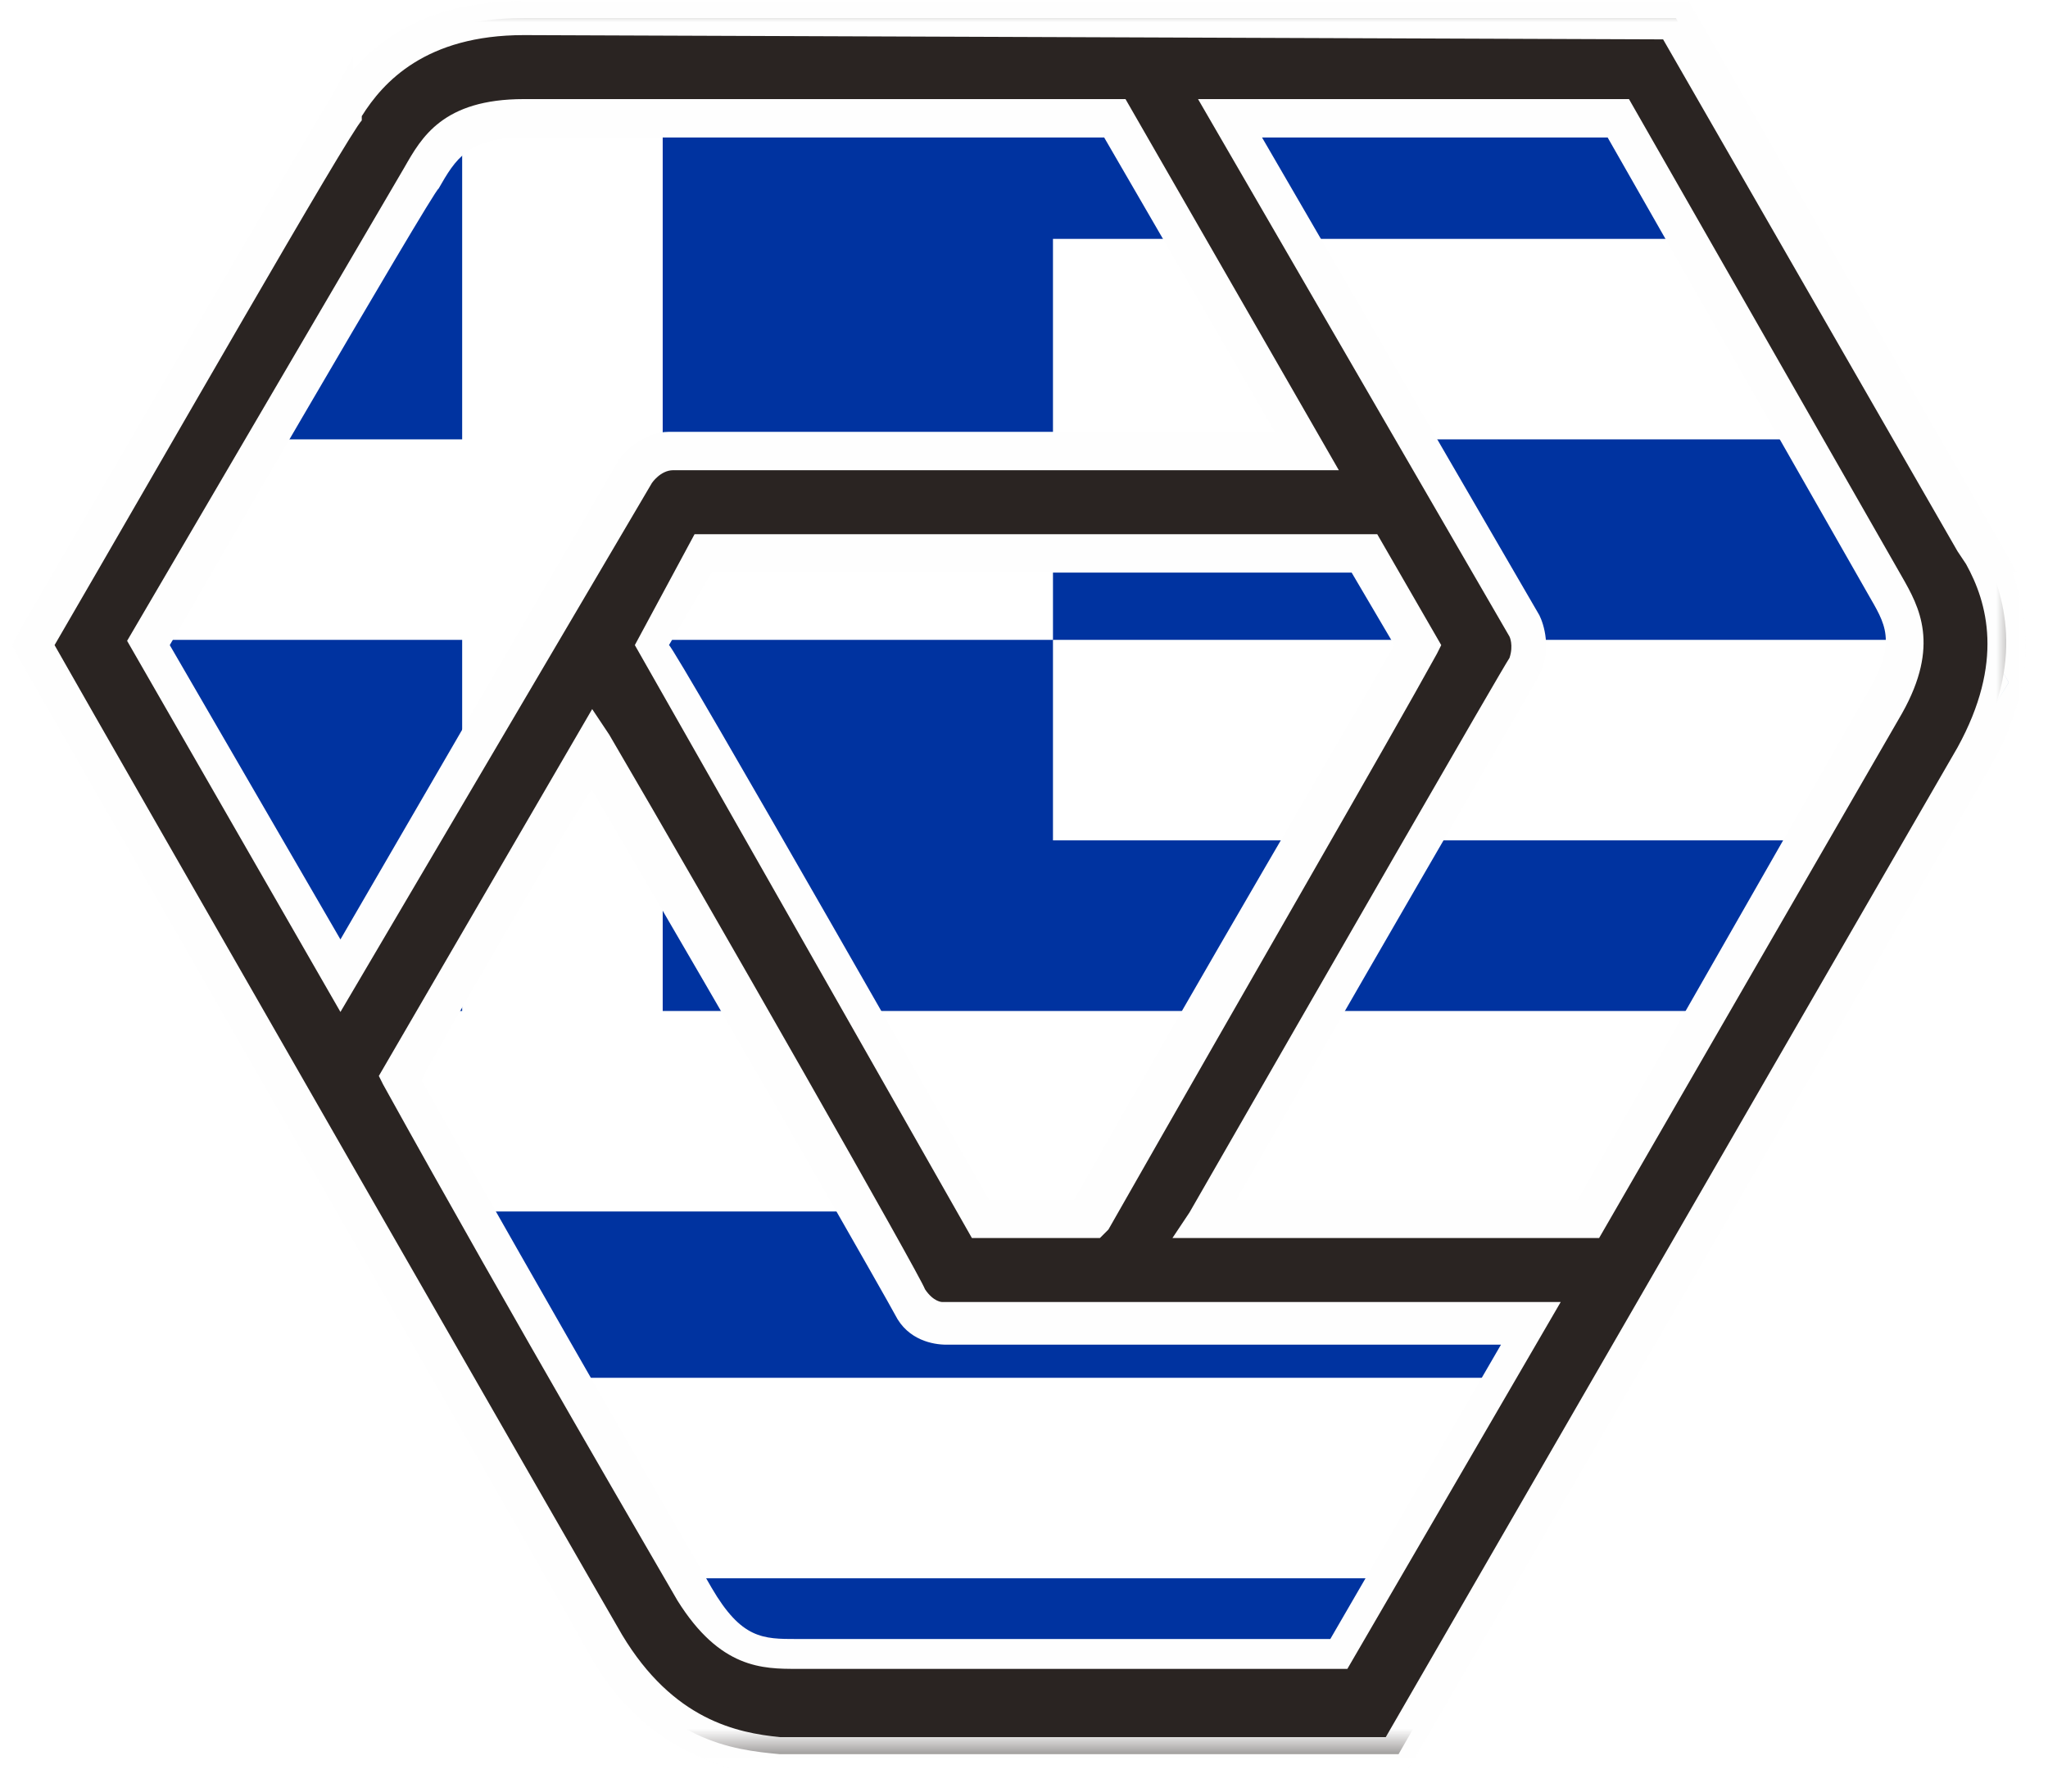 <?xml version="1.0" encoding="utf-8"?>
<!-- Generator: Adobe Illustrator 21.1.0, SVG Export Plug-In . SVG Version: 6.00 Build 0)  -->
<svg version="1.1" id="Warstwa_1" xmlns="http://www.w3.org/2000/svg" xmlns:xlink="http://www.w3.org/1999/xlink" x="0px" y="0px"
	 viewBox="0 0 48 42" style="enable-background:new 0 0 48 42;" xml:space="preserve">
<style type="text/css">
	.st0{clip-path:url(#SVGID_2_);}
	.st1{fill:#0033A0;}
	.st2{fill:#FFFFFF;}
	.st3{fill:#2A2422;}
	.st4{filter:url(#Adobe_OpacityMaskFilter);}
	.st5{mask:url(#b);fill:#FEFEFE;}
</style>
<title>11908747-EFE4-4F7B-A3D8-23F3B40F4061</title>
<desc>Created with sketchtool.</desc>
<g>
	<g transform="translate(0 -1)">
		<g transform="translate(.279)">
			<g>
				<defs>
					<polygon id="SVGID_1_" points="11.2,2.9 2.1,16.3 15.9,39.9 31.9,41.3 46.8,17 39.1,2.9 					"/>
				</defs>
				<clipPath id="SVGID_2_">
					<use xlink:href="#SVGID_1_"  style="overflow:visible;"/>
				</clipPath>
				<g class="st0">
					<g>
						<rect x="1.4" y="1.7" class="st1" width="62.3" height="41.5"/>
					</g>
					<g>
						<g>
							<rect x="1" y="24.7" class="st2" width="62.3" height="4.7"/>
						</g>
						<g>
							<rect x="0.8" y="33.3" class="st2" width="62.3" height="4.7"/>
						</g>
						<g>
							<rect x="24.4" y="16" class="st2" width="39.3" height="4.7"/>
						</g>
						<g>
							<rect x="24.4" y="6.6" class="st2" width="39.3" height="4.7"/>
						</g>
						<g>
							<rect x="1.4" y="11.3" class="st2" width="23" height="4.7"/>
						</g>
						<g>
							
								<rect x="1.4" y="11.3" transform="matrix(6.123234e-17 -1 1 6.123234e-17 -0.747 26.525)" class="st2" width="23" height="4.7"/>
						</g>
					</g>
				</g>
			</g>
			<g transform="translate(0 .523)">
				<path class="st3" d="M46.2,13.4L46.2,13.4L39,0.9l-27,0C9.4,0.9,8.3,2.2,7.8,3l0,0L7.7,3.1C7.6,3.2,0.5,15.6,0.5,15.6
					S13.2,37.6,13.9,39c1.3,2.3,3,2.5,4.1,2.6l0,0l14.5,0L46,18.1C47.2,16,46.7,14.4,46.2,13.4 M3.2,15.6L9.6,4.6
					C10,3.9,10.4,3.3,12,3.3c0.8,0,7.5,0,13.8,0l4.5,7.8c-7,0-14.6,0-14.9,0c-0.6,0-0.8,0.5-0.8,0.5L7.7,23.4
					C5.3,19.1,3.2,15.6,3.2,15.6 M31.7,13.4l1.3,2.2c-1.1,2-4.4,7.7-7.7,13.5h-2.5c-1.1-1.9-4.4-7.7-7.7-13.4l1.3-2.2h0.3
					C19.1,13.4,25.8,13.4,31.7,13.4 M31.1,39.2l-12.7,0c-0.8,0-1.6,0-2.4-1.4c-0.4-0.7-3.8-6.5-6.9-12.1l4.5-7.8
					c3.5,6.1,7.3,12.7,7.4,13c0.3,0.5,0.8,0.5,0.8,0.5l13.7,0C33.1,35.7,31.1,39.2,31.1,39.2 M43.9,17c-0.4,0.7-3.8,6.6-7,12.1h-9
					c3.5-6.1,7.3-12.7,7.5-13c0.3-0.5,0-0.9,0-0.9L28.5,3.3c4.9,0,9.1,0,9.1,0l6.3,10.9C44.3,14.9,44.7,15.6,43.9,17"/>
				<defs>
					<filter id="Adobe_OpacityMaskFilter" filterUnits="userSpaceOnUse" x="0" y="0.5" width="47.2" height="41.5">
						<feColorMatrix  type="matrix" values="1 0 0 0 0  0 1 0 0 0  0 0 1 0 0  0 0 0 1 0"/>
					</filter>
				</defs>
				<mask maskUnits="userSpaceOnUse" x="0" y="0.5" width="47.2" height="41.5" id="b">
					<g class="st4">
						<polygon id="a" class="st2" points="47.2,42 47.2,0.5 0,0.5 0,42 						"/>
					</g>
				</mask>
				<path class="st5" d="M3.7,15.6l4,6.9l6.5-11.2c0.1-0.2,0.6-0.7,1.2-0.7c0.3,0,7.4,0,14.2,0l-4-6.9L12,3.7c-1.3,0-1.6,0.5-2,1.2
					C9.9,4.9,3.7,15.6,3.7,15.6z M7.7,24.2l-5-8.7L9.2,4.4c0.4-0.7,0.9-1.6,2.8-1.6l14.1,0l5,8.7h-0.7c-6.7,0-14.6,0-14.9,0
					c-0.3,0-0.5,0.3-0.5,0.3C15,11.8,7.7,24.2,7.7,24.2z M22.9,28.6h2c3.1-5.5,6.3-10.9,7.5-13l-1-1.7l-15,0l-1,1.7
					C15.5,15.6,22.9,28.6,22.9,28.6z M25.5,29.5h-3l-7.9-13.9L16,13l16,0l1.5,2.6l-0.1,0.2c-1.1,2-4.4,7.7-7.7,13.5L25.5,29.5z
					 M28.7,28.6h8l6.8-11.9c0.7-1.2,0.4-1.6,0-2.3L37.4,3.7l-8.1,0l6.5,11.2c0.1,0.2,0.3,0.8,0,1.4C35.7,16.5,33.4,20.4,28.7,28.6z
					 M37.2,29.5h-10l0.4-0.6c3.1-5.4,7.3-12.7,7.5-13c0.1-0.3,0-0.5,0-0.5L27.8,2.8l10.1,0L44.3,14c0.4,0.7,0.9,1.6,0,3.2l0,0
					L37.2,29.5z M9.6,25.8c3.1,5.5,6.4,11.2,6.8,11.9c0.7,1.2,1.2,1.2,2,1.2l12.5,0l4-6.9l-13,0c-0.3,0-0.9-0.1-1.2-0.7
					c-0.1-0.2-3.4-6-7.1-12.3C13.6,18.8,9.6,25.7,9.6,25.8z M18.4,39.6c-0.8,0-1.8,0-2.8-1.6c-0.4-0.7-3.8-6.5-6.9-12.1l-0.1-0.2
					l5-8.6l0.4,0.6c2.4,4.1,7.3,12.7,7.4,13c0.2,0.3,0.4,0.3,0.4,0.3l14.5,0l-5,8.6L18.4,39.6z M1,15.6c1.3,2.3,12.6,22,13.3,23.2
					c1.2,2,2.7,2.3,3.7,2.4l0.2,0l14,0l13.4-23.2c1.1-2,0.7-3.4,0.2-4.3l-0.2-0.3l-6.9-12L12,1.3c-2.3,0-3.3,1.1-3.8,1.9l0,0.1
					C7.9,3.6,3.5,11.3,1,15.6z M17,42L17,42c-0.9-0.3-2.4-0.8-3.5-2.8C12.8,37.9,0.1,15.8,0.1,15.8L0,15.6l0.1-0.2
					C2.3,11.6,7.3,3,7.4,2.9l0.6-1.1L8,2.1c1-1.1,2.3-1.6,4-1.6l27.3,0L47,13.9h-0.1c0.5,1.5,0.4,2.9-0.5,4.5L32.7,42
					C32.7,42,17,42,17,42z"/>
			</g>
		</g>
	</g>
</g>
</svg>

